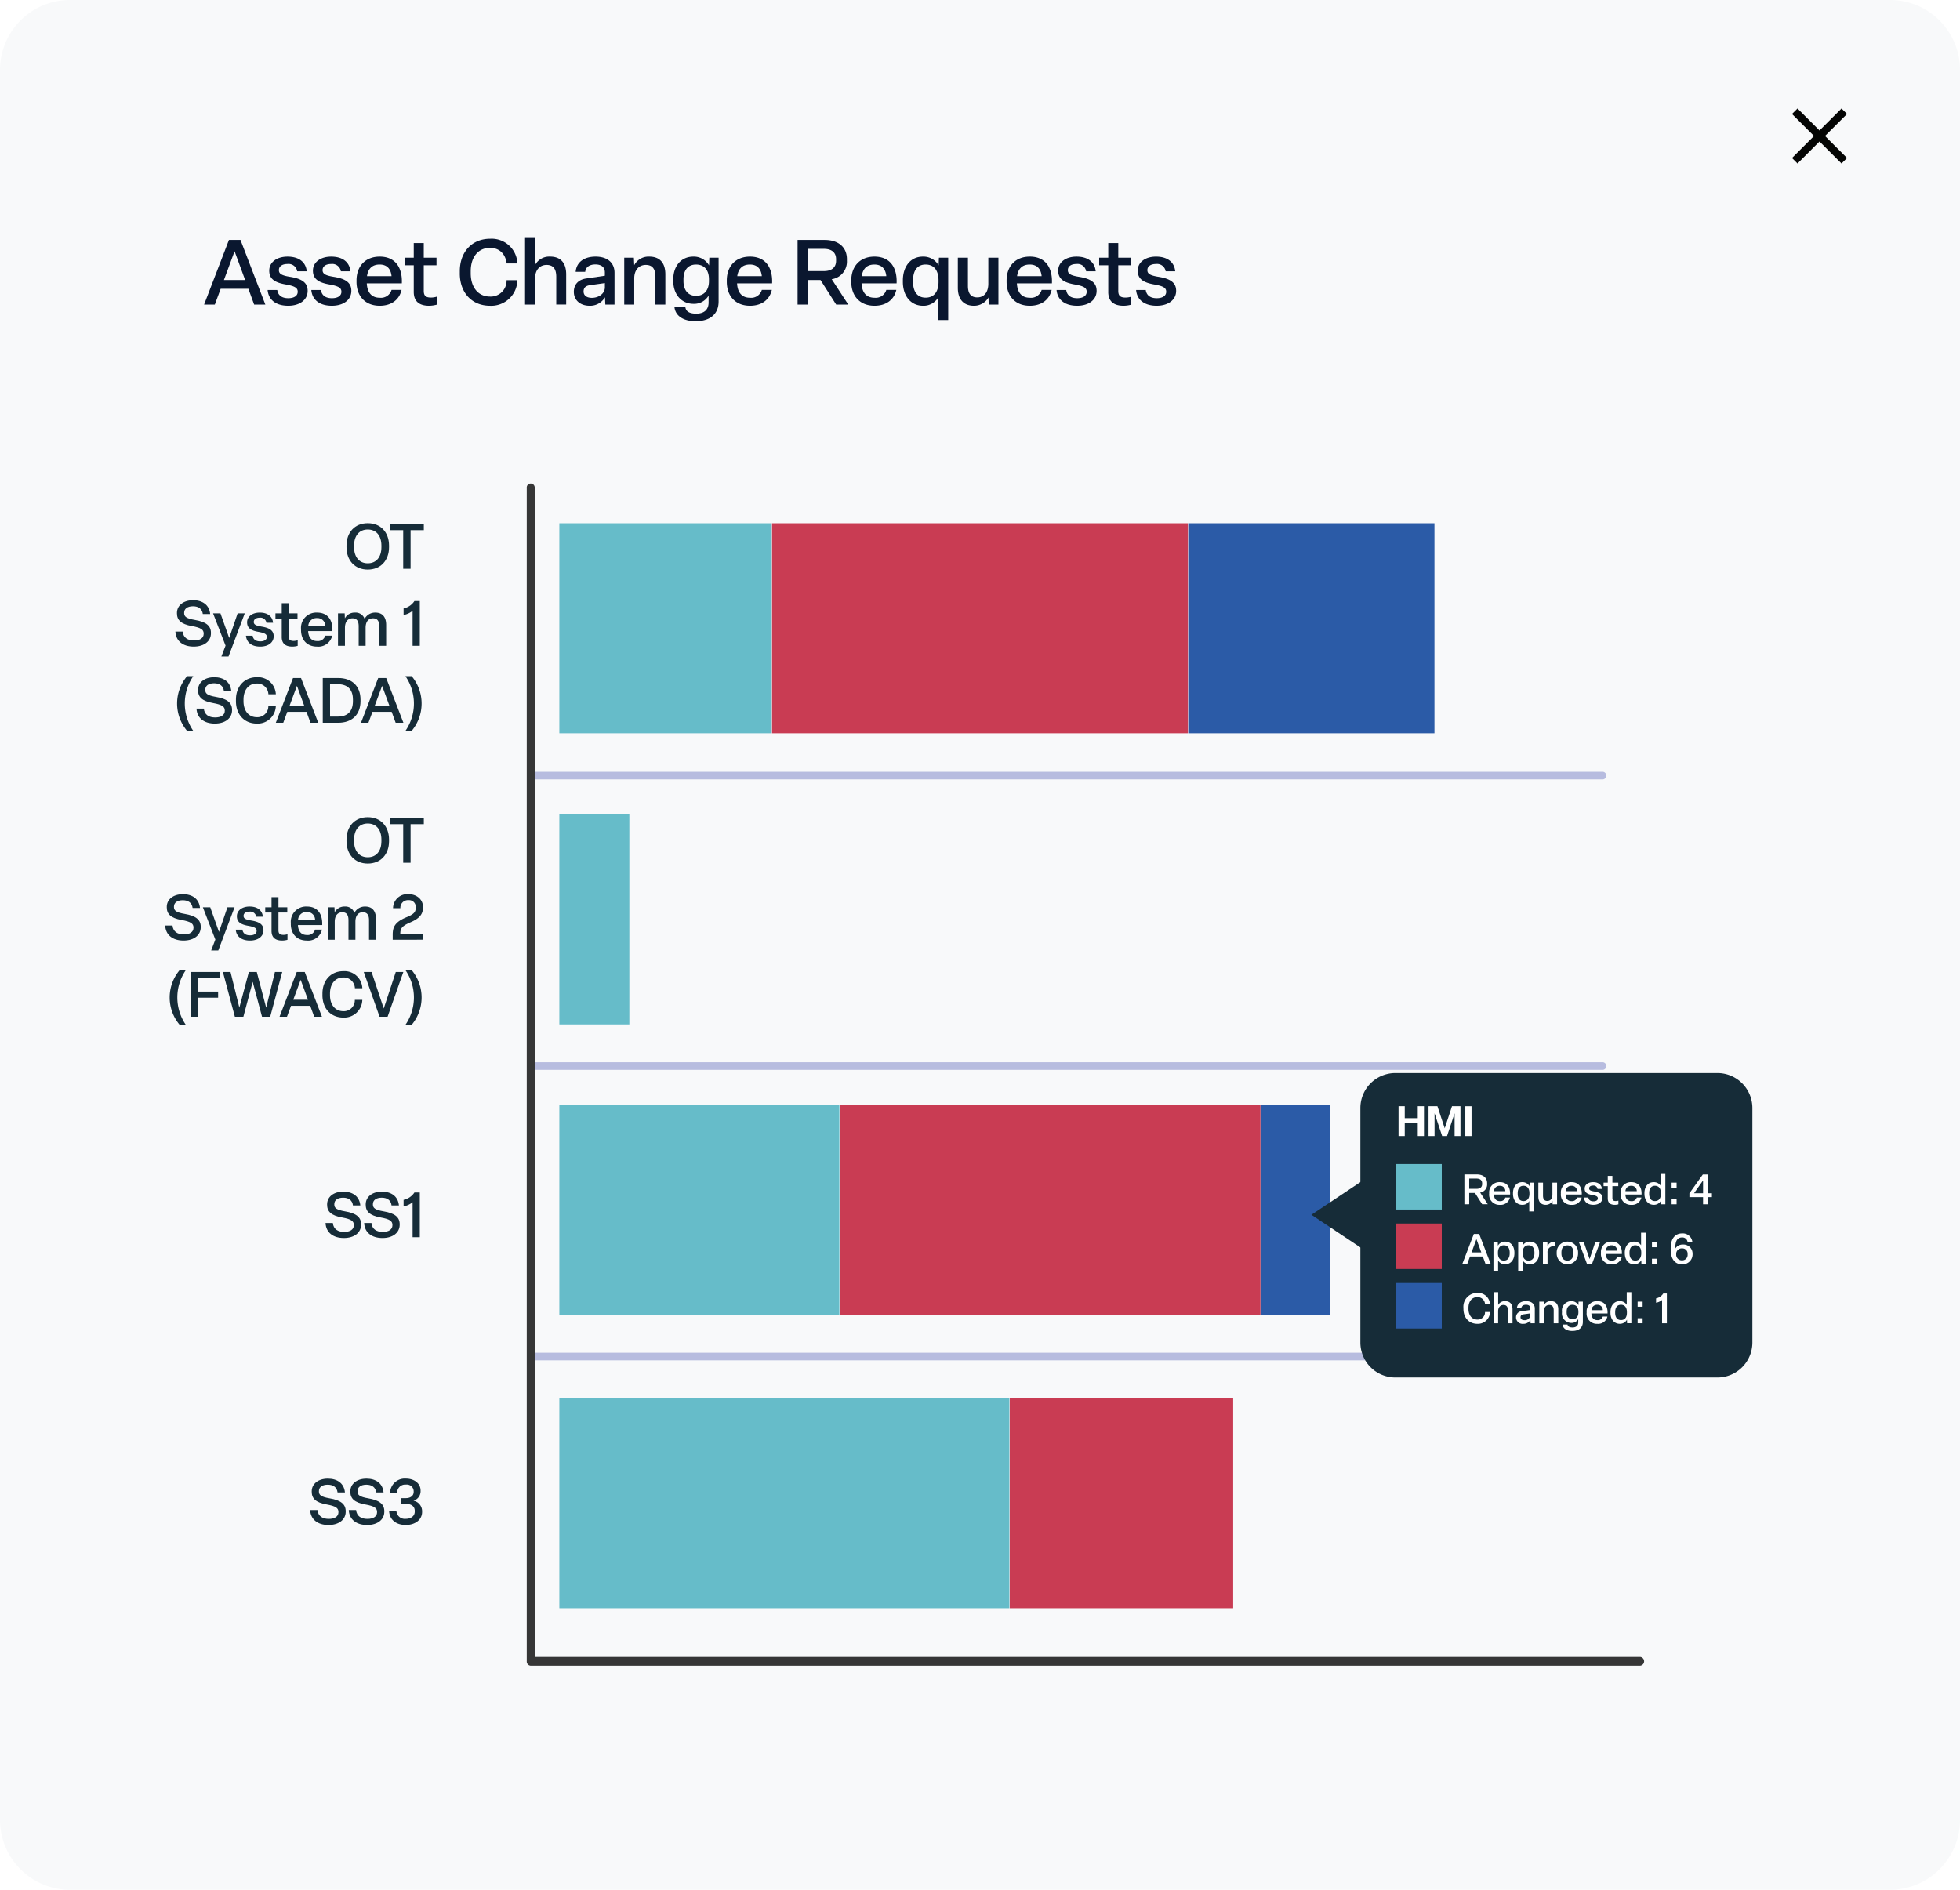 <?xml version="1.0" encoding="UTF-8"?>
<svg xmlns="http://www.w3.org/2000/svg" xmlns:xlink="http://www.w3.org/1999/xlink" width="560" height="540" viewBox="0 0 560 540">
  <defs>
    <filter id="Path_27048" x="379.678" y="297.62" width="130" height="105" filterUnits="userSpaceOnUse">
      <feOffset dy="3"></feOffset>
      <feGaussianBlur stdDeviation="3" result="blur"></feGaussianBlur>
      <feFlood flood-opacity="0.161"></feFlood>
      <feComposite operator="in" in2="blur"></feComposite>
      <feComposite in="SourceGraphic"></feComposite>
    </filter>
  </defs>
  <g id="Group_613" data-name="Group 613" transform="translate(-23831 3885)">
    <path id="Path_26986" data-name="Path 26986" d="M20,0H540a20,20,0,0,1,20,20V520a20,20,0,0,1-20,20H20A20,20,0,0,1,0,520V20A20,20,0,0,1,20,0" transform="translate(23831 -3885)" fill="#f8f9fa"></path>
    <rect id="Rectangle_2071" data-name="Rectangle 2071" width="70.337" height="60" transform="translate(24170.508 -3735.472)" fill="#2b5ba7"></rect>
    <rect id="Rectangle_2072" data-name="Rectangle 2072" width="118.826" height="60" transform="translate(24051.576 -3735.472)" fill="#c93c53"></rect>
    <rect id="Rectangle_2073" data-name="Rectangle 2073" width="60.657" height="60" transform="translate(23990.813 -3735.472)" fill="#66bcc9"></rect>
    <rect id="Rectangle_2074" data-name="Rectangle 2074" width="20" height="60" transform="translate(23990.813 -3652.281)" fill="#66bcc9"></rect>
    <rect id="Rectangle_2075" data-name="Rectangle 2075" width="63.846" height="60" transform="translate(24119.492 -3485.472)" fill="#c93c53"></rect>
    <rect id="Rectangle_2076" data-name="Rectangle 2076" width="128.574" height="60" transform="translate(23990.813 -3485.472)" fill="#66bcc9"></rect>
    <rect id="Rectangle_2077" data-name="Rectangle 2077" width="20" height="60" transform="translate(24191.121 -3569.281)" fill="#2b5ba7"></rect>
    <rect id="Rectangle_2078" data-name="Rectangle 2078" width="120" height="60" transform="translate(24071.121 -3569.281)" fill="#c93c53"></rect>
    <rect id="Rectangle_2079" data-name="Rectangle 2079" width="80" height="60" transform="translate(23990.813 -3569.281)" fill="#66bcc9"></rect>
    <path id="Path_26987" data-name="Path 26987" d="M457.945,388.72H153.023a1.1,1.1,0,0,1,0-2.192H457.945a1.1,1.1,0,0,1,0,2.192" transform="translate(23831 -3885)" fill="#b7bcdf"></path>
    <path id="Path_26988" data-name="Path 26988" d="M457.945,305.72H153.023a1.1,1.1,0,0,1,0-2.192H457.945a1.1,1.1,0,0,1,0,2.192" transform="translate(23831 -3885)" fill="#b7bcdf"></path>
    <path id="Path_26989" data-name="Path 26989" d="M457.945,222.72H153.023a1.1,1.1,0,0,1,0-2.192H457.945a1.1,1.1,0,0,1,0,2.192" transform="translate(23831 -3885)" fill="#b7bcdf"></path>
    <path id="Path_26990" data-name="Path 26990" d="M468.611,475.973H151.634a1.2,1.2,0,0,1-1.134-1.258V139.427a1.14,1.14,0,1,1,2.268,0V473.456H468.611a1.265,1.265,0,0,1,0,2.517" transform="translate(23831 -3885)" fill="#363636"></path>
    <path id="Path_26991" data-name="Path 26991" d="M72.613,87.027l-1.638-4.5H63.044l-1.664,4.5H58.313l7.1-18.461h3.3l7.1,18.461Zm-8.632-7.02h6.058L67.023,71.79Z" transform="translate(23831 -3885)" fill="#0a172f"></path>
    <path id="Path_26992" data-name="Path 26992" d="M76.46,82.867h2.756c.234,1.586,1.378,2.34,3.146,2.34,1.612,0,2.7-.65,2.7-1.846,0-1.066-.754-1.586-3.3-2.055-3.25-.545-4.836-1.585-4.836-3.977s2.158-4,5.226-4c3.224,0,5.226,1.534,5.486,4.186H84.91a2.491,2.491,0,0,0-2.782-2.081c-1.482,0-2.444.651-2.444,1.743,0,1.04.754,1.534,3.2,1.923,3.38.546,5.018,1.665,5.018,4,0,2.548-2.21,4.264-5.564,4.264-3.458,0-5.616-1.638-5.876-4.5" transform="translate(23831 -3885)" fill="#0a172f"></path>
    <path id="Path_26993" data-name="Path 26993" d="M88.941,82.867H91.7c.234,1.586,1.378,2.34,3.146,2.34,1.612,0,2.7-.65,2.7-1.846,0-1.066-.754-1.586-3.3-2.055-3.25-.545-4.836-1.585-4.836-3.977s2.158-4,5.226-4c3.224,0,5.226,1.534,5.486,4.186h-2.73a2.491,2.491,0,0,0-2.782-2.081c-1.482,0-2.444.651-2.444,1.743,0,1.04.754,1.534,3.2,1.923,3.38.546,5.018,1.665,5.018,4,0,2.548-2.21,4.264-5.564,4.264-3.458,0-5.616-1.638-5.876-4.5" transform="translate(23831 -3885)" fill="#0a172f"></path>
    <path id="Path_26994" data-name="Path 26994" d="M101.863,80.527v-.39c0-4.056,2.522-6.812,6.63-6.812,4.394,0,6.526,3.068,6.318,7.644H104.8c.13,2.678,1.43,4.108,3.692,4.108a3.161,3.161,0,0,0,3.38-2.236h2.86c-.65,2.808-2.886,4.524-6.24,4.524-4.161,0-6.63-2.782-6.63-6.838m10.01-1.612c-.208-2.08-1.3-3.328-3.406-3.328-2.08,0-3.3,1.143-3.614,3.328Z" transform="translate(23831 -3885)" fill="#0a172f"></path>
    <path id="Path_26995" data-name="Path 26995" d="M118.216,83.413V75.795h-2.6V73.637h2.6V69.451h2.86v4.186h3.64v2.158h-3.64V83.1c0,1.327.494,1.924,2.081,1.924a5.881,5.881,0,0,0,1.638-.259v2.288a8.57,8.57,0,0,1-2.185.311c-2.937,0-4.394-1.351-4.394-3.952" transform="translate(23831 -3885)" fill="#0a172f"></path>
    <path id="Path_26996" data-name="Path 26996" d="M131.372,78.109v-.624c0-5.435,3.432-9.257,8.659-9.257a7.364,7.364,0,0,1,7.8,7.047h-3.067c-.364-2.782-2.133-4.446-4.759-4.446-3.458,0-5.512,2.729-5.512,6.656v.624c0,3.926,2.08,6.63,5.512,6.63a4.534,4.534,0,0,0,4.733-4.681h3.093A7.469,7.469,0,0,1,140,87.365c-5.226,0-8.632-3.77-8.632-9.256" transform="translate(23831 -3885)" fill="#0a172f"></path>
    <path id="Path_26997" data-name="Path 26997" d="M150.014,87.027V67.787H152.9v7.9a4.579,4.579,0,0,1,4.238-2.366c3.25,0,4.628,2.027,4.628,5.069v8.633h-2.834V79.1c0-2.183-.806-3.4-2.756-3.4-1.976,0-3.3,1.455-3.3,3.848v7.488Z" transform="translate(23831 -3885)" fill="#0a172f"></path>
    <path id="Path_26998" data-name="Path 26998" d="M163.95,83.413c0-2.132,1.3-3.536,3.588-3.848l5.278-.78v-.962c0-1.482-1.014-2.263-2.7-2.263-1.664,0-2.782.754-2.912,2.107h-2.73c.234-2.756,2.418-4.342,5.694-4.342,3.458,0,5.408,1.819,5.408,4.6v9.1h-2.626l-.1-2.08a4.88,4.88,0,0,1-4.394,2.418c-2.756,0-4.5-1.664-4.5-3.952m8.866-1.3V80.89l-4.29.6c-1.222.182-1.794.754-1.794,1.794,0,1.118.858,1.82,2.366,1.82,2,0,3.718-1.248,3.718-2.99" transform="translate(23831 -3885)" fill="#0a172f"></path>
    <path id="Path_26999" data-name="Path 26999" d="M178.353,87.027V73.636h2.756l.1,2.132a4.617,4.617,0,0,1,4.264-2.443c3.251,0,4.628,2.027,4.628,5.069v8.633h-2.834V79.1c0-2.183-.806-3.4-2.756-3.4-1.976,0-3.3,1.455-3.3,3.848v7.488Z" transform="translate(23831 -3885)" fill="#0a172f"></path>
    <path id="Path_27000" data-name="Path 27000" d="M192.705,87.807h3.12c.155,1.17,1.17,1.82,3.094,1.82,2.21,0,3.536-1.092,3.536-3.2V84.453a4.744,4.744,0,0,1-4.29,2.366c-3.563,0-5.8-2.808-5.8-6.5V79.8c0-3.717,2.21-6.473,5.72-6.473a4.972,4.972,0,0,1,4.5,2.521l.078-2.21h2.652V86.169c0,3.458-2.314,5.616-6.552,5.616-3.692,0-5.772-1.638-6.058-3.978m9.854-7.488V79.8c0-2.6-1.3-4.211-3.692-4.211-2.314,0-3.588,1.612-3.588,4.211v.521c0,2.548,1.3,4.212,3.588,4.212,2.366,0,3.692-1.664,3.692-4.212" transform="translate(23831 -3885)" fill="#0a172f"></path>
    <path id="Path_27001" data-name="Path 27001" d="M207.655,80.527v-.39c0-4.056,2.522-6.812,6.63-6.812,4.394,0,6.526,3.068,6.318,7.644h-10.01c.13,2.678,1.43,4.108,3.692,4.108a3.161,3.161,0,0,0,3.38-2.236h2.86c-.65,2.808-2.886,4.524-6.24,4.524-4.16,0-6.63-2.782-6.63-6.838m10.01-1.612c-.208-2.08-1.3-3.328-3.406-3.328-2.08,0-3.3,1.143-3.615,3.328Z" transform="translate(23831 -3885)" fill="#0a172f"></path>
    <path id="Path_27002" data-name="Path 27002" d="M227.882,87.027V68.566h7.774c3.718,0,6.319,1.924,6.319,5.513V74.5a5.068,5.068,0,0,1-4.343,5.278l4.732,7.254h-3.458l-4.472-7.02h-3.562v7.02Zm2.99-9.568h4.55c2.08,0,3.458-.936,3.458-2.964v-.416c0-2.028-1.378-2.964-3.458-2.964h-4.55Z" transform="translate(23831 -3885)" fill="#0a172f"></path>
    <path id="Path_27003" data-name="Path 27003" d="M243.223,80.527v-.39c0-4.056,2.522-6.812,6.63-6.812,4.394,0,6.526,3.068,6.318,7.644h-10.01c.13,2.678,1.43,4.108,3.692,4.108a3.161,3.161,0,0,0,3.38-2.236h2.86c-.65,2.808-2.886,4.524-6.24,4.524-4.16,0-6.63-2.782-6.63-6.838m10.01-1.612c-.208-2.08-1.3-3.328-3.406-3.328-2.08,0-3.3,1.143-3.615,3.328Z" transform="translate(23831 -3885)" fill="#0a172f"></path>
    <path id="Path_27004" data-name="Path 27004" d="M268.052,91.447V85a4.821,4.821,0,0,1-4.316,2.366c-3.536,0-5.772-2.834-5.772-6.838v-.391c0-4,2.21-6.811,5.72-6.811a4.972,4.972,0,0,1,4.5,2.521l.078-2.21h2.652V91.447Zm.1-10.92v-.391c0-2.885-1.3-4.549-3.692-4.549-2.314,0-3.588,1.664-3.588,4.549v.391c0,2.886,1.3,4.523,3.588,4.523,2.366,0,3.692-1.637,3.692-4.523" transform="translate(23831 -3885)" fill="#0a172f"></path>
    <path id="Path_27005" data-name="Path 27005" d="M273.668,82.243V73.637h2.886V81.7c0,2.054.755,3.276,2.678,3.276,1.976,0,3.146-1.508,3.146-3.9V73.637h2.887v13.39h-2.783L282.431,85a4.766,4.766,0,0,1-4.135,2.366c-3.12,0-4.628-1.976-4.628-5.122" transform="translate(23831 -3885)" fill="#0a172f"></path>
    <path id="Path_27006" data-name="Path 27006" d="M287.6,80.527v-.39c0-4.056,2.523-6.812,6.63-6.812,4.395,0,6.527,3.068,6.319,7.644h-10.01c.13,2.678,1.429,4.108,3.691,4.108a3.163,3.163,0,0,0,3.381-2.236h2.859c-.649,2.808-2.885,4.524-6.24,4.524-4.16,0-6.63-2.782-6.63-6.838m10.011-1.612c-.208-2.08-1.3-3.328-3.406-3.328-2.08,0-3.3,1.143-3.615,3.328Z" transform="translate(23831 -3885)" fill="#0a172f"></path>
    <path id="Path_27007" data-name="Path 27007" d="M301.877,82.867h2.757c.233,1.586,1.378,2.34,3.145,2.34,1.613,0,2.7-.65,2.7-1.846,0-1.066-.753-1.586-3.3-2.055-3.25-.545-4.836-1.585-4.836-3.977s2.158-4,5.225-4c3.225,0,5.227,1.534,5.487,4.186h-2.73a2.491,2.491,0,0,0-2.782-2.081c-1.482,0-2.444.651-2.444,1.743,0,1.04.754,1.534,3.2,1.923,3.38.546,5.017,1.665,5.017,4,0,2.548-2.21,4.264-5.563,4.264-3.458,0-5.616-1.638-5.877-4.5" transform="translate(23831 -3885)" fill="#0a172f"></path>
    <path id="Path_27008" data-name="Path 27008" d="M316.645,83.413V75.795h-2.6V73.637h2.6V69.451h2.86v4.186h3.64v2.158h-3.64V83.1c0,1.327.494,1.924,2.08,1.924a5.875,5.875,0,0,0,1.638-.259v2.288a8.561,8.561,0,0,1-2.183.311c-2.939,0-4.4-1.351-4.4-3.952" transform="translate(23831 -3885)" fill="#0a172f"></path>
    <path id="Path_27009" data-name="Path 27009" d="M324.6,82.867h2.757c.233,1.586,1.378,2.34,3.145,2.34,1.613,0,2.7-.65,2.7-1.846,0-1.066-.753-1.586-3.3-2.055-3.25-.545-4.836-1.585-4.836-3.977s2.158-4,5.225-4c3.225,0,5.227,1.534,5.487,4.186h-2.73a2.491,2.491,0,0,0-2.782-2.081c-1.482,0-2.444.651-2.444,1.743,0,1.04.754,1.534,3.2,1.923,3.38.546,5.017,1.665,5.017,4,0,2.548-2.21,4.264-5.563,4.264-3.458,0-5.616-1.638-5.877-4.5" transform="translate(23831 -3885)" fill="#0a172f"></path>
    <path id="Path_27010" data-name="Path 27010" d="M99,240.352v-.433c0-3.78,2.359-6.409,6.068-6.409,3.727,0,6.086,2.629,6.086,6.409v.433c0,3.763-2.359,6.41-6.086,6.41-3.709,0-6.068-2.647-6.068-6.41m9.975,0v-.433c0-2.79-1.422-4.609-3.907-4.609-2.467,0-3.907,1.819-3.907,4.609v.433c0,2.791,1.458,4.609,3.907,4.609,2.485,0,3.907-1.818,3.907-4.609" transform="translate(23831 -3885)" fill="#162c38"></path>
    <path id="Path_27011" data-name="Path 27011" d="M115.2,246.528V235.491H111.44v-1.747h9.651v1.747H117.31v11.037Z" transform="translate(23831 -3885)" fill="#162c38"></path>
    <path id="Path_27012" data-name="Path 27012" d="M47.2,264.477h2.089c.18,1.782,1.476,2.538,3.241,2.538,1.6,0,2.754-.63,2.754-1.908v-.09c0-1.1-.774-1.657-3.367-2.125-3.151-.558-4.267-1.728-4.267-3.637v-.126c0-2.089,1.819-3.619,4.61-3.619,2.682,0,4.627,1.332,4.879,3.944H55.031c-.181-1.477-1.225-2.215-2.81-2.215s-2.52.719-2.52,1.836v.09c0,.991.54,1.548,3.079,1.981,3.061.521,4.573,1.584,4.573,3.673v.143c0,2.215-1.89,3.8-4.915,3.8-3.061,0-5.1-1.549-5.24-4.285" transform="translate(23831 -3885)" fill="#162c38"></path>
    <path id="Path_27013" data-name="Path 27013" d="M60.339,271.589l1.188-3.114-3.564-9.219h2.106l2.5,7.04,2.413-7.04h2.034l-4.645,12.333Z" transform="translate(23831 -3885)" fill="#162c38"></path>
    <path id="Path_27014" data-name="Path 27014" d="M67.358,265.647h1.909c.162,1.1.954,1.62,2.178,1.62,1.117,0,1.873-.45,1.873-1.278,0-.738-.522-1.1-2.287-1.422-2.251-.378-3.349-1.1-3.349-2.755s1.5-2.773,3.619-2.773c2.233,0,3.619,1.062,3.8,2.9H73.21a1.724,1.724,0,0,0-1.927-1.44c-1.026,0-1.692.45-1.692,1.206,0,.72.522,1.062,2.214,1.333,2.341.378,3.475,1.152,3.475,2.772,0,1.765-1.53,2.953-3.853,2.953-2.394,0-3.889-1.135-4.069-3.115" transform="translate(23831 -3885)" fill="#162c38"></path>
    <path id="Path_27015" data-name="Path 27015" d="M77.582,266.025V260.75h-1.8v-1.495h1.8v-2.9h1.98v2.9h2.521v1.495H79.562v5.059c0,.918.343,1.332,1.441,1.332a4.1,4.1,0,0,0,1.135-.179v1.584a5.911,5.911,0,0,1-1.513.216c-2.035,0-3.043-.936-3.043-2.737" transform="translate(23831 -3885)" fill="#162c38"></path>
    <path id="Path_27016" data-name="Path 27016" d="M83.091,264.027v-.27a4.363,4.363,0,0,1,4.591-4.718c3.043,0,4.519,2.125,4.375,5.294H85.126c.089,1.854.99,2.845,2.556,2.845a2.191,2.191,0,0,0,2.341-1.548H92a4.046,4.046,0,0,1-4.321,3.133c-2.881,0-4.591-1.927-4.591-4.736m6.932-1.116a2.226,2.226,0,0,0-2.359-2.305,2.35,2.35,0,0,0-2.5,2.305Z" transform="translate(23831 -3885)" fill="#162c38"></path>
    <path id="Path_27017" data-name="Path 27017" d="M93.656,268.528v-9.272h1.909l.053,1.44a3.111,3.111,0,0,1,2.864-1.657,2.706,2.706,0,0,1,2.772,1.8,3.384,3.384,0,0,1,3.061-1.8c2.125,0,3.1,1.369,3.1,3.511v5.978h-1.981v-5.582c0-1.53-.558-2.269-1.782-2.269-1.332,0-2.107.991-2.107,2.7v5.149h-1.98v-5.563c0-1.513-.54-2.288-1.765-2.288-1.332,0-2.161.973-2.161,2.719v5.132Z" transform="translate(23831 -3885)" fill="#162c38"></path>
    <path id="Path_27018" data-name="Path 27018" d="M112.2,268.528v-1.44c0-2.107.558-3.62,4.015-5.024,2.143-.882,2.575-1.494,2.575-2.808V259.2a1.911,1.911,0,0,0-2.053-1.981,2.166,2.166,0,0,0-2.341,2.3H112.3a4.072,4.072,0,0,1,4.393-4.015c2.5,0,4.158,1.621,4.158,3.637v.109c0,1.728-.665,3.06-3.618,4.321-2.448,1.062-2.845,1.764-2.863,3.205h6.572v1.746Z" transform="translate(23831 -3885)" fill="#162c38"></path>
    <path id="Path_27019" data-name="Path 27019" d="M51.339,292.85a12.119,12.119,0,0,1,0-15.646H53.1a13.8,13.8,0,0,0,0,15.646Z" transform="translate(23831 -3885)" fill="#162c38"></path>
    <path id="Path_27020" data-name="Path 27020" d="M54.542,290.528V277.744h8.373v1.747H56.631v3.852H62.32v1.748H56.631v5.437Z" transform="translate(23831 -3885)" fill="#162c38"></path>
    <path id="Path_27021" data-name="Path 27021" d="M67.107,290.528l-3.421-12.784h2.178l2.521,10.174L71.1,277.744h2.269l2.683,10.191,2.5-10.191h2.089l-3.439,12.784H74.867L72.2,280.553l-2.664,9.975Z" transform="translate(23831 -3885)" fill="#162c38"></path>
    <path id="Path_27022" data-name="Path 27022" d="M89.771,290.528l-1.134-3.115H83.145l-1.152,3.115H79.868l4.915-12.784H87.07l4.915,12.784Zm-5.978-4.861h4.195L85.9,279.978Z" transform="translate(23831 -3885)" fill="#162c38"></path>
    <path id="Path_27023" data-name="Path 27023" d="M92.126,284.352v-.433c0-3.762,2.377-6.409,6-6.409a5.1,5.1,0,0,1,5.4,4.879H101.4a3.2,3.2,0,0,0-3.3-3.079c-2.395,0-3.817,1.891-3.817,4.609v.433c0,2.719,1.44,4.592,3.817,4.592a3.14,3.14,0,0,0,3.277-3.241h2.142a5.172,5.172,0,0,1-5.419,5.059c-3.619,0-5.978-2.611-5.978-6.41" transform="translate(23831 -3885)" fill="#162c38"></path>
    <path id="Path_27024" data-name="Path 27024" d="M108.453,290.528l-4.519-12.784h2.232l3.475,10.426,3.439-10.426h2.161l-4.5,12.784Z" transform="translate(23831 -3885)" fill="#162c38"></path>
    <path id="Path_27025" data-name="Path 27025" d="M115.832,292.85a13.8,13.8,0,0,0,0-15.646h1.783a12.181,12.181,0,0,1,0,15.646Z" transform="translate(23831 -3885)" fill="#162c38"></path>
    <path id="Path_27026" data-name="Path 27026" d="M88.616,431.477h2.089c.18,1.782,1.476,2.538,3.241,2.538,1.6,0,2.754-.63,2.754-1.908v-.09c0-1.1-.774-1.657-3.367-2.125-3.151-.558-4.267-1.728-4.267-3.637v-.126c0-2.089,1.819-3.619,4.61-3.619,2.682,0,4.627,1.332,4.879,3.944H96.449c-.181-1.477-1.225-2.215-2.81-2.215s-2.52.719-2.52,1.836v.09c0,.991.54,1.548,3.079,1.981,3.061.521,4.573,1.584,4.573,3.673v.143c0,2.215-1.89,3.8-4.915,3.8-3.061,0-5.1-1.549-5.24-4.285" transform="translate(23831 -3885)" fill="#162c38"></path>
    <path id="Path_27027" data-name="Path 27027" d="M99.65,431.477h2.089c.18,1.782,1.476,2.538,3.241,2.538,1.6,0,2.754-.63,2.754-1.908v-.09c0-1.1-.774-1.657-3.367-2.125-3.151-.558-4.267-1.728-4.267-3.637v-.126c0-2.089,1.819-3.619,4.61-3.619,2.682,0,4.627,1.332,4.879,3.944h-2.106c-.181-1.477-1.225-2.215-2.81-2.215s-2.52.719-2.52,1.836v.09c0,.991.54,1.548,3.079,1.981,3.061.521,4.573,1.584,4.573,3.673v.143c0,2.215-1.89,3.8-4.915,3.8-3.061,0-5.1-1.549-5.24-4.285" transform="translate(23831 -3885)" fill="#162c38"></path>
    <path id="Path_27028" data-name="Path 27028" d="M111.17,431.693h2.089a2.4,2.4,0,0,0,2.7,2.3c1.458,0,2.539-.792,2.539-2.053v-.252c0-1.278-1.045-1.963-2.485-1.963h-1.333v-1.639h1.3c1.242,0,2.214-.629,2.214-1.8v-.253a1.958,1.958,0,0,0-2.2-1.819,2.292,2.292,0,0,0-2.521,2.3h-2.017a4.188,4.188,0,0,1,4.5-4.015c2.4,0,4.213,1.369,4.213,3.421v.2a2.814,2.814,0,0,1-2.035,2.7,3.056,3.056,0,0,1,2.467,3.007v.2c0,2.215-1.962,3.727-4.664,3.727-2.844,0-4.663-1.548-4.771-4.069" transform="translate(23831 -3885)" fill="#162c38"></path>
    <path id="Path_27029" data-name="Path 27029" d="M93.008,349.477H95.1c.18,1.782,1.476,2.538,3.241,2.538,1.6,0,2.754-.63,2.754-1.908v-.09c0-1.1-.774-1.657-3.367-2.125-3.151-.558-4.267-1.728-4.267-3.637v-.126c0-2.089,1.819-3.619,4.61-3.619,2.682,0,4.627,1.332,4.879,3.944h-2.106c-.181-1.477-1.225-2.215-2.81-2.215s-2.52.719-2.52,1.836v.09c0,.991.54,1.548,3.079,1.981,3.061.521,4.573,1.584,4.573,3.673v.143c0,2.215-1.89,3.8-4.915,3.8-3.061,0-5.1-1.549-5.24-4.285" transform="translate(23831 -3885)" fill="#162c38"></path>
    <path id="Path_27030" data-name="Path 27030" d="M104.042,349.477h2.089c.18,1.782,1.476,2.538,3.241,2.538,1.6,0,2.754-.63,2.754-1.908v-.09c0-1.1-.774-1.657-3.367-2.125-3.151-.558-4.267-1.728-4.267-3.637v-.126c0-2.089,1.819-3.619,4.61-3.619,2.682,0,4.627,1.332,4.879,3.944h-2.106c-.181-1.477-1.225-2.215-2.81-2.215s-2.52.719-2.52,1.836v.09c0,.991.54,1.548,3.079,1.981,3.061.521,4.573,1.584,4.573,3.673v.143c0,2.215-1.89,3.8-4.915,3.8-3.061,0-5.1-1.549-5.24-4.285" transform="translate(23831 -3885)" fill="#162c38"></path>
    <path id="Path_27031" data-name="Path 27031" d="M117.885,353.528v-9.993a5.747,5.747,0,0,1-2.575,1.188v-1.872a4.848,4.848,0,0,0,3.1-2.107h1.531v12.784Z" transform="translate(23831 -3885)" fill="#162c38"></path>
    <path id="Path_27032" data-name="Path 27032" d="M99,156.352v-.433c0-3.78,2.359-6.409,6.068-6.409,3.727,0,6.086,2.629,6.086,6.409v.433c0,3.763-2.359,6.41-6.086,6.41-3.709,0-6.068-2.647-6.068-6.41m9.975,0v-.433c0-2.79-1.422-4.609-3.907-4.609-2.467,0-3.907,1.819-3.907,4.609v.433c0,2.791,1.458,4.609,3.907,4.609,2.485,0,3.907-1.818,3.907-4.609" transform="translate(23831 -3885)" fill="#162c38"></path>
    <path id="Path_27033" data-name="Path 27033" d="M115.2,162.528V151.491H111.44v-1.747h9.651v1.747H117.31v11.037Z" transform="translate(23831 -3885)" fill="#162c38"></path>
    <path id="Path_27034" data-name="Path 27034" d="M50.114,180.477H52.2c.18,1.782,1.476,2.538,3.241,2.538,1.6,0,2.754-.63,2.754-1.908v-.09c0-1.1-.774-1.657-3.367-2.125-3.151-.558-4.267-1.728-4.267-3.637v-.126c0-2.089,1.819-3.619,4.61-3.619,2.682,0,4.627,1.332,4.879,3.944H57.947c-.181-1.477-1.225-2.215-2.81-2.215s-2.52.719-2.52,1.836v.09c0,.991.54,1.548,3.079,1.981,3.061.521,4.573,1.584,4.573,3.673v.143c0,2.215-1.89,3.8-4.915,3.8-3.061,0-5.1-1.549-5.24-4.285" transform="translate(23831 -3885)" fill="#162c38"></path>
    <path id="Path_27035" data-name="Path 27035" d="M63.255,187.589l1.188-3.114-3.564-9.219h2.106l2.5,7.04,2.413-7.04h2.034L65.29,187.589Z" transform="translate(23831 -3885)" fill="#162c38"></path>
    <path id="Path_27036" data-name="Path 27036" d="M70.274,181.647h1.909c.162,1.1.954,1.62,2.178,1.62,1.117,0,1.873-.45,1.873-1.278,0-.738-.522-1.1-2.287-1.422-2.251-.378-3.349-1.1-3.349-2.755s1.5-2.773,3.619-2.773c2.233,0,3.619,1.062,3.8,2.9H76.126A1.724,1.724,0,0,0,74.2,176.5c-1.026,0-1.692.45-1.692,1.206,0,.72.522,1.062,2.214,1.333,2.341.378,3.475,1.152,3.475,2.772,0,1.765-1.53,2.953-3.853,2.953-2.394,0-3.889-1.135-4.069-3.115" transform="translate(23831 -3885)" fill="#162c38"></path>
    <path id="Path_27037" data-name="Path 27037" d="M80.5,182.025V176.75H78.7v-1.495h1.8v-2.9h1.98v2.9H85v1.495H82.478v5.059c0,.918.343,1.332,1.441,1.332a4.1,4.1,0,0,0,1.135-.179v1.584a5.912,5.912,0,0,1-1.513.216c-2.035,0-3.043-.936-3.043-2.737" transform="translate(23831 -3885)" fill="#162c38"></path>
    <path id="Path_27038" data-name="Path 27038" d="M86.007,180.027v-.27a4.363,4.363,0,0,1,4.591-4.718c3.043,0,4.519,2.125,4.375,5.294H88.042c.089,1.854.99,2.845,2.556,2.845a2.191,2.191,0,0,0,2.341-1.548h1.98a4.046,4.046,0,0,1-4.321,3.133c-2.881,0-4.591-1.927-4.591-4.736m6.932-1.116a2.226,2.226,0,0,0-2.359-2.3,2.35,2.35,0,0,0-2.5,2.3Z" transform="translate(23831 -3885)" fill="#162c38"></path>
    <path id="Path_27039" data-name="Path 27039" d="M96.572,184.528v-9.272h1.909l.053,1.44a3.111,3.111,0,0,1,2.864-1.657,2.706,2.706,0,0,1,2.772,1.8,3.384,3.384,0,0,1,3.061-1.8c2.125,0,3.1,1.369,3.1,3.511v5.978h-1.981v-5.582c0-1.53-.558-2.269-1.782-2.269-1.332,0-2.107.991-2.107,2.7v5.149h-1.98v-5.563c0-1.513-.54-2.288-1.765-2.288-1.332,0-2.161.973-2.161,2.719v5.132Z" transform="translate(23831 -3885)" fill="#162c38"></path>
    <path id="Path_27040" data-name="Path 27040" d="M117.884,184.528v-9.993a5.747,5.747,0,0,1-2.575,1.188v-1.872a4.847,4.847,0,0,0,3.1-2.107h1.531v12.784Z" transform="translate(23831 -3885)" fill="#162c38"></path>
    <path id="Path_27041" data-name="Path 27041" d="M53.463,208.85a12.119,12.119,0,0,1,0-15.646h1.765a13.8,13.8,0,0,0,0,15.646Z" transform="translate(23831 -3885)" fill="#162c38"></path>
    <path id="Path_27042" data-name="Path 27042" d="M56.144,202.477h2.089c.18,1.782,1.476,2.538,3.241,2.538,1.6,0,2.754-.63,2.754-1.908v-.09c0-1.1-.774-1.657-3.367-2.125-3.151-.558-4.267-1.728-4.267-3.637v-.126c0-2.089,1.819-3.619,4.61-3.619,2.682,0,4.627,1.332,4.879,3.944H63.977c-.181-1.477-1.225-2.215-2.81-2.215s-2.52.719-2.52,1.836v.09c0,.991.54,1.548,3.079,1.981,3.061.521,4.573,1.584,4.573,3.673v.143c0,2.215-1.89,3.8-4.915,3.8-3.061,0-5.1-1.549-5.24-4.285" transform="translate(23831 -3885)" fill="#162c38"></path>
    <path id="Path_27043" data-name="Path 27043" d="M67.412,200.352v-.433c0-3.762,2.377-6.409,6-6.409a5.1,5.1,0,0,1,5.4,4.879H76.685a3.2,3.2,0,0,0-3.295-3.079c-2.395,0-3.817,1.891-3.817,4.609v.433c0,2.719,1.44,4.592,3.817,4.592a3.14,3.14,0,0,0,3.277-3.241h2.142a5.172,5.172,0,0,1-5.419,5.059c-3.619,0-5.978-2.611-5.978-6.41" transform="translate(23831 -3885)" fill="#162c38"></path>
    <path id="Path_27044" data-name="Path 27044" d="M88.709,206.528l-1.134-3.115H82.083l-1.152,3.115H78.806l4.915-12.784h2.287l4.915,12.784Zm-5.978-4.861h4.195l-2.088-5.689Z" transform="translate(23831 -3885)" fill="#162c38"></path>
    <path id="Path_27045" data-name="Path 27045" d="M92.217,206.528V193.743h4.464c3.746,0,6.321,2.179,6.321,6.176v.433c0,3.961-2.557,6.176-6.321,6.176Zm2.088-1.765h2.233c2.628,0,4.3-1.351,4.3-4.411v-.433c0-3.042-1.657-4.411-4.339-4.411h-2.2Z" transform="translate(23831 -3885)" fill="#162c38"></path>
    <path id="Path_27046" data-name="Path 27046" d="M113.045,206.528l-1.134-3.115h-5.492l-1.152,3.115h-2.125l4.915-12.784h2.287l4.915,12.784Zm-5.978-4.861h4.195l-2.088-5.689Z" transform="translate(23831 -3885)" fill="#162c38"></path>
    <path id="Path_27047" data-name="Path 27047" d="M115.832,208.85a13.8,13.8,0,0,0,0-15.646h1.783a12.181,12.181,0,0,1,0,15.646Z" transform="translate(23831 -3885)" fill="#162c38"></path>
    <g transform="matrix(1, 0, 0, 1, 23831, -3885)" filter="url(#Path_27048)">
      <path id="Path_27048-2" data-name="Path 27048" d="M398.678,303.62h92a10,10,0,0,1,10,10v67a10,10,0,0,1-10,10h-92a10,10,0,0,1-10-10v-67a10,10,0,0,1,10-10" fill="#162c38"></path>
    </g>
    <path id="Path_27049" data-name="Path 27049" d="M374.678,347.12l15-10v20Z" transform="translate(23831 -3885)" fill="#162c38"></path>
    <rect id="Rectangle_2080" data-name="Rectangle 2080" width="13" height="13" transform="translate(24229.934 -3552.379)" fill="#66bcc9"></rect>
    <rect id="Rectangle_2081" data-name="Rectangle 2081" width="13" height="13" transform="translate(24229.934 -3535.379)" fill="#c93c53"></rect>
    <rect id="Rectangle_2082" data-name="Rectangle 2082" width="13" height="13" transform="translate(24229.934 -3518.379)" fill="#2b5ba7"></rect>
    <path id="Path_27050" data-name="Path 27050" d="M418.395,344.12V335.6h3.586c1.715,0,2.915.888,2.915,2.543v.192a2.338,2.338,0,0,1-2,2.435l2.183,3.346h-1.6l-2.062-3.238h-1.644v3.238Zm1.379-4.414h2.1c.959,0,1.594-.432,1.594-1.367v-.192c0-.935-.635-1.367-1.594-1.367h-2.1Z" transform="translate(23831 -3885)" fill="#fff"></path>
    <path id="Path_27051" data-name="Path 27051" d="M425.475,341.122v-.181a2.905,2.905,0,0,1,3.058-3.141c2.027,0,3.01,1.415,2.914,3.525H426.83c.06,1.236.659,1.9,1.7,1.9a1.458,1.458,0,0,0,1.559-1.031h1.319a2.7,2.7,0,0,1-2.878,2.086,2.9,2.9,0,0,1-3.058-3.154m4.617-.744a1.482,1.482,0,0,0-1.57-1.535,1.566,1.566,0,0,0-1.668,1.535Z" transform="translate(23831 -3885)" fill="#fff"></path>
    <path id="Path_27052" data-name="Path 27052" d="M436.933,346.159v-2.974a2.224,2.224,0,0,1-1.991,1.091c-1.631,0-2.662-1.307-2.662-3.154v-.181c0-1.846,1.018-3.141,2.638-3.141a2.293,2.293,0,0,1,2.075,1.163l.036-1.02h1.223v8.216Zm.048-5.037v-.181c0-1.331-.6-2.1-1.7-2.1-1.068,0-1.655.767-1.655,2.1v.181c0,1.331.6,2.087,1.655,2.087,1.091,0,1.7-.756,1.7-2.087" transform="translate(23831 -3885)" fill="#fff"></path>
    <path id="Path_27053" data-name="Path 27053" d="M439.527,341.913v-3.97h1.331v3.718c0,.948.348,1.512,1.235,1.512.913,0,1.452-.7,1.452-1.8v-3.431h1.332v6.177h-1.285l-.023-.936a2.2,2.2,0,0,1-1.907,1.092c-1.44,0-2.135-.912-2.135-2.363" transform="translate(23831 -3885)" fill="#fff"></path>
    <path id="Path_27054" data-name="Path 27054" d="M445.96,341.122v-.181a2.905,2.905,0,0,1,3.057-3.141c2.028,0,3.011,1.415,2.915,3.525h-4.618c.061,1.236.66,1.9,1.7,1.9a1.459,1.459,0,0,0,1.56-1.031H451.9a2.7,2.7,0,0,1-2.879,2.086,2.9,2.9,0,0,1-3.057-3.154m4.617-.744a1.483,1.483,0,0,0-1.571-1.535,1.565,1.565,0,0,0-1.667,1.535Z" transform="translate(23831 -3885)" fill="#fff"></path>
    <path id="Path_27055" data-name="Path 27055" d="M452.547,342.2h1.271c.108.731.635,1.079,1.452,1.079.743,0,1.247-.3,1.247-.851,0-.492-.348-.732-1.524-.948-1.5-.252-2.23-.731-2.23-1.835s.995-1.846,2.41-1.846c1.487,0,2.411.707,2.531,1.93h-1.26a1.147,1.147,0,0,0-1.283-.959c-.683,0-1.127.3-1.127.8,0,.481.348.708,1.475.888,1.559.252,2.314.767,2.314,1.847,0,1.175-1.018,1.967-2.566,1.967-1.6,0-2.591-.756-2.71-2.075" transform="translate(23831 -3885)" fill="#fff"></path>
    <path id="Path_27056" data-name="Path 27056" d="M459.362,342.453v-3.515h-1.2v-.995h1.2v-1.93h1.319v1.93h1.68v.995h-1.68v3.371c0,.612.229.887.96.887a2.7,2.7,0,0,0,.756-.119v1.055a3.931,3.931,0,0,1-1.008.144c-1.355,0-2.027-.624-2.027-1.823" transform="translate(23831 -3885)" fill="#fff"></path>
    <path id="Path_27057" data-name="Path 27057" d="M463.036,341.122v-.181a2.905,2.905,0,0,1,3.057-3.141c2.028,0,3.011,1.415,2.915,3.525H464.39c.061,1.236.66,1.9,1.7,1.9a1.459,1.459,0,0,0,1.56-1.031h1.319a2.7,2.7,0,0,1-2.879,2.086,2.9,2.9,0,0,1-3.057-3.154m4.617-.744a1.483,1.483,0,0,0-1.571-1.535,1.565,1.565,0,0,0-1.667,1.535Z" transform="translate(23831 -3885)" fill="#fff"></path>
    <path id="Path_27058" data-name="Path 27058" d="M469.84,341.122v-.181c0-1.835,1.007-3.141,2.638-3.141a2.284,2.284,0,0,1,2.015,1.043v-3.6h1.319v8.875h-1.223l-.036-1.031a2.252,2.252,0,0,1-2.051,1.187c-1.619,0-2.662-1.307-2.662-3.154m4.7,0v-.181c0-1.331-.612-2.1-1.7-2.1-1.056,0-1.655.767-1.655,2.1v.181c0,1.319.587,2.087,1.655,2.087,1.1,0,1.7-.756,1.7-2.087" transform="translate(23831 -3885)" fill="#fff"></path>
    <path id="Path_27059" data-name="Path 27059" d="M477.6,337.943h1.427v1.451H477.6Zm0,4.737h1.427v1.439H477.6Z" transform="translate(23831 -3885)" fill="#fff"></path>
    <path id="Path_27060" data-name="Path 27060" d="M486.589,344.12v-2.039h-3.9v-1.1l3.838-5.373h1.379v5.361h1.212v1.116h-1.212v2.039ZM484,340.977h2.59v-3.67Z" transform="translate(23831 -3885)" fill="#fff"></path>
    <path id="Path_27061" data-name="Path 27061" d="M424.415,361.12l-.754-2.076H420l-.767,2.076H417.82l3.273-8.515h1.524l3.274,8.515Zm-3.981-3.238h2.794l-1.391-3.79Z" transform="translate(23831 -3885)" fill="#fff"></path>
    <path id="Path_27062" data-name="Path 27062" d="M426.7,363.159v-8.216h1.236l.036,1.02a2.277,2.277,0,0,1,2.075-1.163c1.619,0,2.639,1.3,2.639,3.141v.181c0,1.847-1.044,3.154-2.675,3.154a2.229,2.229,0,0,1-1.98-1.091v2.974Zm4.642-5.037v-.181c0-1.331-.6-2.1-1.655-2.1-1.1,0-1.7.767-1.7,2.1v.181c0,1.331.6,2.087,1.7,2.087,1.055,0,1.655-.756,1.655-2.087" transform="translate(23831 -3885)" fill="#fff"></path>
    <path id="Path_27063" data-name="Path 27063" d="M433.767,363.159v-8.216H435l.036,1.02a2.276,2.276,0,0,1,2.074-1.163c1.619,0,2.639,1.3,2.639,3.141v.181c0,1.847-1.043,3.154-2.675,3.154a2.228,2.228,0,0,1-1.979-1.091v2.974Zm4.642-5.037v-.181c0-1.331-.6-2.1-1.655-2.1-1.1,0-1.7.767-1.7,2.1v.181c0,1.331.6,2.087,1.7,2.087,1.054,0,1.655-.756,1.655-2.087" transform="translate(23831 -3885)" fill="#fff"></path>
    <path id="Path_27064" data-name="Path 27064" d="M440.835,361.12v-6.177h1.271l.037,1.2a1.992,1.992,0,0,1,1.871-1.319,1.781,1.781,0,0,1,.336.036v1.283c-.12-.011-.265-.023-.409-.023a1.651,1.651,0,0,0-1.787,1.858v3.143Z" transform="translate(23831 -3885)" fill="#fff"></path>
    <path id="Path_27065" data-name="Path 27065" d="M444.771,358.122v-.181a3.054,3.054,0,1,1,6.105,0v.181a3.054,3.054,0,1,1-6.105,0m4.762,0v-.181c0-1.331-.588-2.074-1.715-2.074s-1.7.743-1.7,2.074v.181c0,1.331.587,2.087,1.7,2.087s1.715-.756,1.715-2.087" transform="translate(23831 -3885)" fill="#fff"></path>
    <path id="Path_27066" data-name="Path 27066" d="M453.41,361.12l-2.29-6.177h1.391l1.655,4.833,1.631-4.833h1.355l-2.278,6.177Z" transform="translate(23831 -3885)" fill="#fff"></path>
    <path id="Path_27067" data-name="Path 27067" d="M457.42,358.122v-.181a2.905,2.905,0,0,1,3.057-3.141c2.028,0,3.011,1.415,2.915,3.525h-4.618c.061,1.236.66,1.9,1.7,1.9a1.459,1.459,0,0,0,1.56-1.031h1.319a2.7,2.7,0,0,1-2.879,2.086,2.9,2.9,0,0,1-3.057-3.154m4.617-.744a1.482,1.482,0,0,0-1.571-1.535,1.565,1.565,0,0,0-1.667,1.535Z" transform="translate(23831 -3885)" fill="#fff"></path>
    <path id="Path_27068" data-name="Path 27068" d="M464.224,358.122v-.181c0-1.835,1.006-3.141,2.638-3.141a2.282,2.282,0,0,1,2.014,1.043v-3.6H470.2v8.875h-1.222l-.037-1.031a2.251,2.251,0,0,1-2.051,1.187c-1.618,0-2.661-1.307-2.661-3.154m4.7,0v-.181c0-1.331-.611-2.1-1.7-2.1-1.056,0-1.655.767-1.655,2.1v.181c0,1.319.588,2.087,1.655,2.087,1.1,0,1.7-.756,1.7-2.087" transform="translate(23831 -3885)" fill="#fff"></path>
    <path id="Path_27069" data-name="Path 27069" d="M471.987,354.943h1.427v1.451h-1.427Zm0,4.737h1.427v1.439h-1.427Z" transform="translate(23831 -3885)" fill="#fff"></path>
    <path id="Path_27070" data-name="Path 27070" d="M477.338,357.09v-.433c0-2.662,1.225-4.209,3.238-4.209a2.752,2.752,0,0,1,2.95,2.4h-1.378a1.472,1.472,0,0,0-1.572-1.247c-1.2,0-1.919.791-1.919,2.95v.228a2.447,2.447,0,0,1,2.2-1.152,2.6,2.6,0,0,1,2.734,2.651v.131a2.842,2.842,0,0,1-3.022,2.868c-1.98,0-3.227-1.488-3.227-4.186m4.834,1.379V358.3a1.5,1.5,0,0,0-1.607-1.571,1.551,1.551,0,0,0-1.656,1.583v.156a1.6,1.6,0,0,0,1.656,1.679,1.556,1.556,0,0,0,1.607-1.679" transform="translate(23831 -3885)" fill="#fff"></path>
    <path id="Path_27071" data-name="Path 27071" d="M418.12,374.007v-.288a3.931,3.931,0,0,1,3.993-4.27,3.4,3.4,0,0,1,3.6,3.25H424.3a2.131,2.131,0,0,0-2.195-2.051c-1.594,0-2.543,1.258-2.543,3.071v.288c0,1.811.96,3.057,2.543,3.057a2.091,2.091,0,0,0,2.183-2.158h1.428a3.448,3.448,0,0,1-3.611,3.371c-2.411,0-3.981-1.741-3.981-4.27" transform="translate(23831 -3885)" fill="#fff"></path>
    <path id="Path_27072" data-name="Path 27072" d="M426.723,378.12v-8.875h1.331v3.646a2.112,2.112,0,0,1,1.955-1.091c1.5,0,2.135.935,2.135,2.339v3.981h-1.308v-3.658c0-1.007-.372-1.571-1.271-1.571s-1.523.671-1.523,1.775v3.454Z" transform="translate(23831 -3885)" fill="#fff"></path>
    <path id="Path_27073" data-name="Path 27073" d="M433.155,376.453a1.713,1.713,0,0,1,1.655-1.776l2.435-.359v-.444c0-.684-.468-1.043-1.247-1.043s-1.283.347-1.344.971h-1.259c.108-1.271,1.116-2,2.626-2,1.6,0,2.495.839,2.495,2.123v4.2h-1.21l-.049-.959a2.252,2.252,0,0,1-2.027,1.115,1.859,1.859,0,0,1-2.075-1.823m4.09-.6v-.563l-1.979.275c-.563.084-.828.348-.828.828,0,.516.4.839,1.092.839a1.56,1.56,0,0,0,1.715-1.379" transform="translate(23831 -3885)" fill="#fff"></path>
    <path id="Path_27074" data-name="Path 27074" d="M439.8,378.12v-6.177h1.271l.048.984a2.128,2.128,0,0,1,1.967-1.127c1.5,0,2.135.935,2.135,2.339v3.981h-1.308v-3.658c0-1.007-.372-1.571-1.271-1.571s-1.523.671-1.523,1.775v3.454Z" transform="translate(23831 -3885)" fill="#fff"></path>
    <path id="Path_27075" data-name="Path 27075" d="M446.427,378.479h1.439c.072.54.54.84,1.427.84,1.02,0,1.631-.5,1.631-1.475v-.912a2.186,2.186,0,0,1-1.978,1.092,2.721,2.721,0,0,1-2.675-3v-.239a2.692,2.692,0,0,1,2.638-2.987,2.3,2.3,0,0,1,2.076,1.163l.035-1.019h1.223v5.781c0,1.6-1.067,2.59-3.022,2.59-1.7,0-2.662-.755-2.794-1.835m4.545-3.454v-.239c0-1.2-.6-1.944-1.7-1.944-1.068,0-1.654.745-1.654,1.944v.239c0,1.176.6,1.943,1.654,1.943,1.092,0,1.7-.767,1.7-1.943" transform="translate(23831 -3885)" fill="#fff"></path>
    <path id="Path_27076" data-name="Path 27076" d="M453.327,375.122v-.181a2.905,2.905,0,0,1,3.058-3.141c2.027,0,3.01,1.415,2.914,3.525h-4.617c.06,1.236.659,1.9,1.7,1.9a1.458,1.458,0,0,0,1.559-1.031h1.319a2.7,2.7,0,0,1-2.878,2.086,2.9,2.9,0,0,1-3.058-3.154m4.617-.744a1.482,1.482,0,0,0-1.57-1.535,1.566,1.566,0,0,0-1.668,1.535Z" transform="translate(23831 -3885)" fill="#fff"></path>
    <path id="Path_27077" data-name="Path 27077" d="M460.131,375.122v-.181c0-1.835,1.008-3.141,2.638-3.141a2.283,2.283,0,0,1,2.015,1.043v-3.6H466.1v8.875H464.88l-.035-1.031a2.253,2.253,0,0,1-2.051,1.187c-1.619,0-2.663-1.307-2.663-3.154m4.7,0v-.181c0-1.331-.611-2.1-1.7-2.1-1.055,0-1.654.767-1.654,2.1v.181c0,1.319.586,2.087,1.654,2.087,1.1,0,1.7-.756,1.7-2.087" transform="translate(23831 -3885)" fill="#fff"></path>
    <path id="Path_27078" data-name="Path 27078" d="M467.894,371.943h1.428v1.451h-1.428Zm0,4.737h1.428v1.439h-1.428Z" transform="translate(23831 -3885)" fill="#fff"></path>
    <path id="Path_27079" data-name="Path 27079" d="M474.878,378.12v-6.656a3.841,3.841,0,0,1-1.715.791v-1.247a3.228,3.228,0,0,0,2.063-1.4h1.019v8.516Z" transform="translate(23831 -3885)" fill="#fff"></path>
    <path id="Path_27080" data-name="Path 27080" d="M399.581,324.62V316.1h1.775v3.407h3.718V316.1h1.776v8.516h-1.776v-3.646h-3.718v3.646Z" transform="translate(23831 -3885)" fill="#fff"></path>
    <path id="Path_27081" data-name="Path 27081" d="M408.149,324.62V316.1h2.543l2.086,6.309,2.075-6.309h2.423v8.516H415.6v-6.5l-2.159,6.5h-1.4l-2.171-6.513v6.513Z" transform="translate(23831 -3885)" fill="#fff"></path>
    <rect id="Rectangle_2083" data-name="Rectangle 2083" width="1.775" height="8.516" transform="translate(24249.66 -3568.896)" fill="#fff"></rect>
    <path id="Path_27082" data-name="Path 27082" d="M513.572,46.723,512,45.15l6.289-6.289L512,32.572,513.572,31l6.289,6.289L526.15,31l1.572,1.572-6.289,6.289,6.289,6.289-1.572,1.572-6.289-6.289Z" transform="translate(23831 -3885)" fill="#040504"></path>
    <rect id="Rectangle_2084" data-name="Rectangle 2084" width="15.722" height="15.723" transform="translate(24343 -3854)" fill="none"></rect>
    <rect id="Rectangle_2085" data-name="Rectangle 2085" width="560" height="540" transform="translate(23831 -3885)" fill="none"></rect>
    <rect id="Rectangle_2086" data-name="Rectangle 2086" width="560" height="540" transform="translate(23831 -3885)" fill="none"></rect>
  </g>
</svg>
